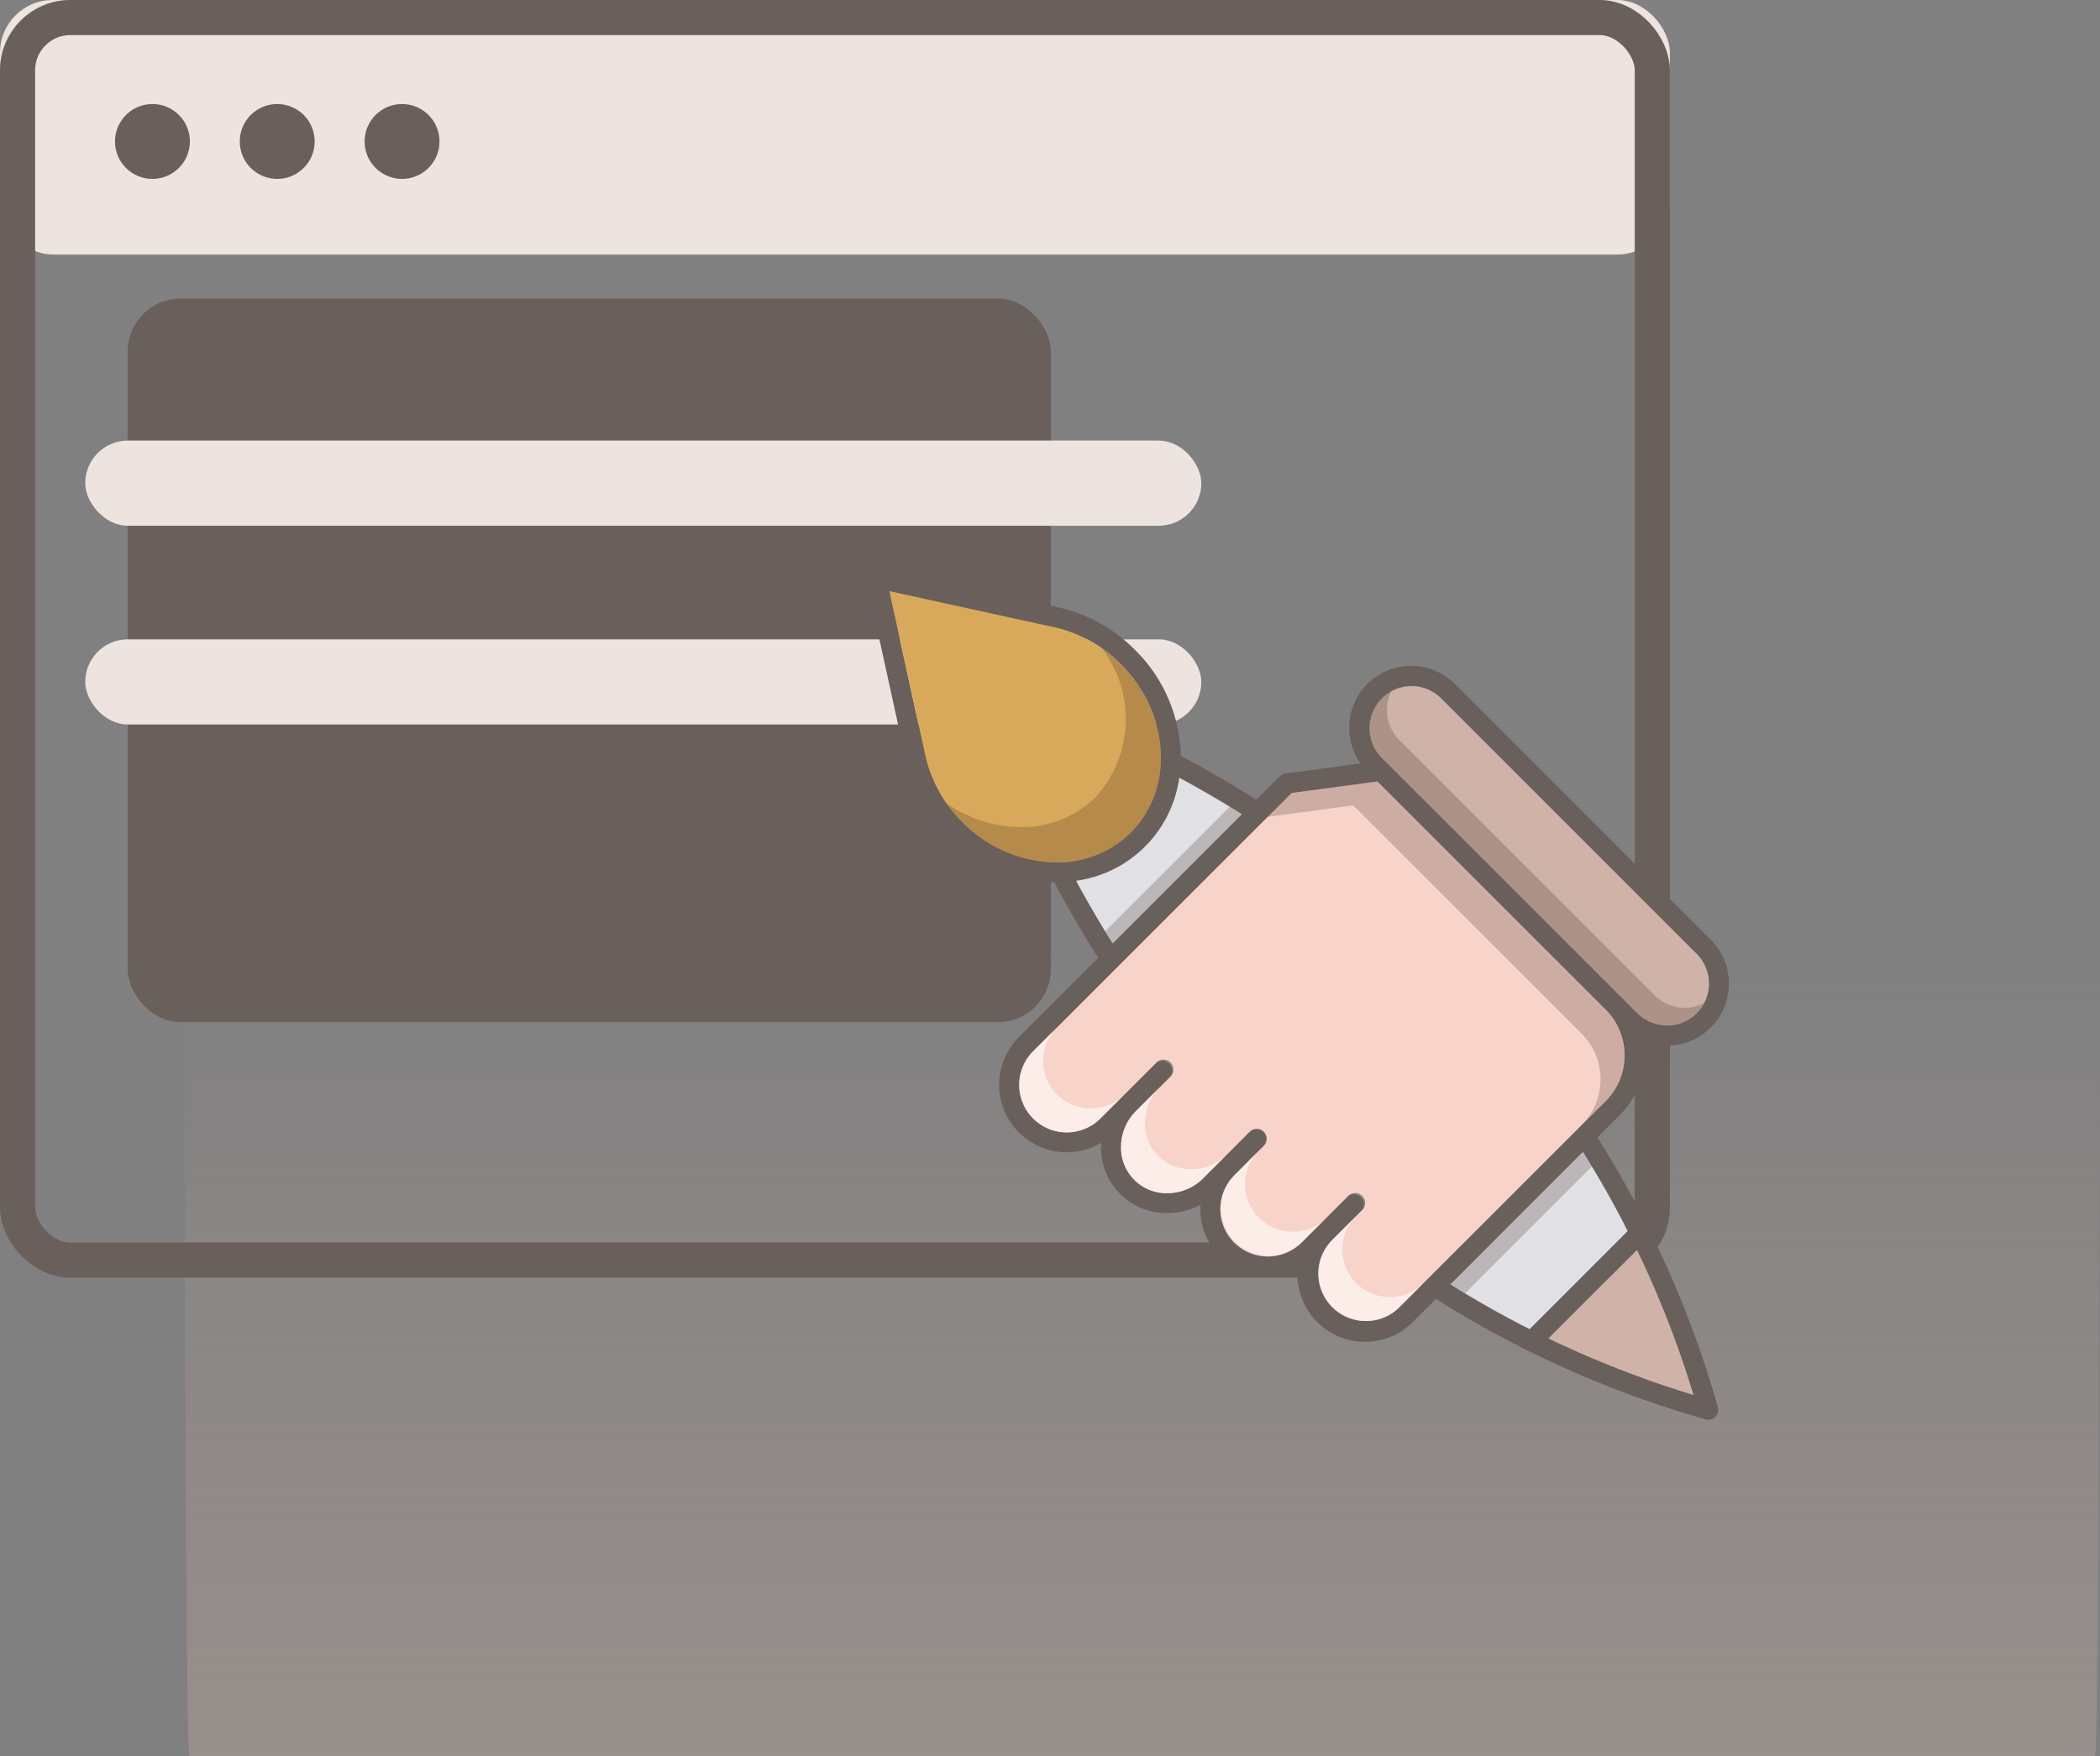 <svg xmlns="http://www.w3.org/2000/svg" xmlns:xlink="http://www.w3.org/1999/xlink" width="119.555" height="100" viewBox="0 0 119.555 100">
  <rect x="0" y="0" width="119.555" height="100" fill="#808080" stroke="none"/>
  <defs>
    <linearGradient id="linear-gradient" x1="0.528" y1="0.5" x2="0.528" y2="1.217" gradientUnits="objectBoundingBox">
      <stop offset="0" stop-color="#cfb3a8" stop-opacity="0"/>
      <stop offset="1" stop-color="#cfb3a8"/>
    </linearGradient>
  </defs>
  <g id="Group_1448" data-name="Group 1448" transform="translate(-263 -1196)">
    <g id="Group_1432" data-name="Group 1432" transform="translate(263 1196)">
      <path id="Path_1230" data-name="Path 1230" d="M696.508,703H588.021c-.157,0-.285,20.62-.285,46.08,0,25.433.128,46.046.285,46.046H696.508c.157,0,.285-20.613.285-46.046C696.792,723.62,696.665,703,696.508,703Z" transform="translate(-577.237 -695.126)" opacity="0.44" fill="url(#linear-gradient)"/>
      <g id="Group_1416" data-name="Group 1416">
        <rect id="Rectangle_654" data-name="Rectangle 654" width="52.547" height="41.201" rx="3" transform="translate(7.274 17.005)" fill="#695f5b"/>
        <rect id="Rectangle_656" data-name="Rectangle 656" width="63.54" height="4.85" rx="2.425" transform="translate(4.852 25.089)" fill="#ede3df"/>
        <rect id="Rectangle_657" data-name="Rectangle 657" width="63.54" height="4.85" rx="2.425" transform="translate(4.852 36.407)" fill="#ede3df"/>
        <g id="Group_1415" data-name="Group 1415">
          <rect id="Rectangle_654-2" data-name="Rectangle 654" width="95.068" height="14.495" rx="3" fill="#ede3df"/>
          <g id="Rectangle_655" data-name="Rectangle 655" fill="none" stroke="#695f5b" stroke-width="2">
            <rect width="95.068" height="72.757" rx="4" stroke="none"/>
            <rect x="1" y="1" width="93.068" height="70.757" rx="3" fill="none"/>
          </g>
          <circle id="Ellipse_151" data-name="Ellipse 151" cx="2.132" cy="2.132" r="2.132" transform="translate(6.546 5.924)" fill="#695f5b"/>
          <circle id="Ellipse_152" data-name="Ellipse 152" cx="2.132" cy="2.132" r="2.132" transform="translate(13.651 5.924)" fill="#695f5b"/>
          <circle id="Ellipse_153" data-name="Ellipse 153" cx="2.132" cy="2.132" r="2.132" transform="translate(20.757 5.924)" fill="#695f5b"/>
        </g>
        <g id="Group_1414" data-name="Group 1414" transform="translate(49.314 32.337)">
          <path id="Path_1207" data-name="Path 1207" d="M128.5,133.187c0-.012,0-.024-.007-.036a58.714,58.714,0,0,0-6.855-15.344l1.269-1.269a4.786,4.786,0,0,0,1.41-3.4,4.95,4.95,0,0,0-.073-.833,3.529,3.529,0,0,0,3.849-5.754L113.53,91.981a3.528,3.528,0,0,0-5.377,4.528l-4.275.574a.06.06,0,0,0-.014,0c-.022,0-.043.009-.066.015s-.03.008-.043.014a.353.353,0,0,0-.056.026.322.322,0,0,0-.044.023c-.016.01-.031.022-.045.033s-.031.024-.044.036l-.014.011-1.33,1.331c-1.425-.9-2.867-1.741-4.3-2.5a8.734,8.734,0,0,0-2.612-6.034,8.891,8.891,0,0,0-4.417-2.434l-.063-.012L80.7,85.382h-.008a.593.593,0,0,0-.065-.008c-.017,0-.033,0-.049,0s-.03,0-.044,0a.476.476,0,0,0-.07.008h-.007l-.03.009a.513.513,0,0,0-.071.024.292.292,0,0,0-.042.022.482.482,0,0,0-.053.03c-.015.01-.027.022-.041.032s-.03.025-.043.039a.373.373,0,0,0-.034.039c-.013.015-.025.03-.036.045s-.017.031-.026.047a.511.511,0,0,0-.025.05.389.389,0,0,0-.02.061c0,.013-.009.024-.011.036a.022.022,0,0,0,0,.008.615.615,0,0,0-.008.066c0,.016,0,.032,0,.048s0,.032,0,.049a.63.63,0,0,0,.008.065.017.017,0,0,0,0,.008l2.217,10.13.014.061a8.892,8.892,0,0,0,2.433,4.416,8.735,8.735,0,0,0,6.031,2.61c.756,1.431,1.594,2.875,2.5,4.3l-4.511,4.511a3.843,3.843,0,0,0,4.68,6.022c0,.077-.007.153-.007.231a3.72,3.72,0,0,0,3.769,3.769h0a4.044,4.044,0,0,0,1.891-.472,3.841,3.841,0,0,0,5.536,3.684c-.007.093-.011.186-.011.281a3.842,3.842,0,0,0,6.457,2.815c.009-.008.019-.014.027-.022l.074-.074s0,0,0,0L112.45,127a58.735,58.735,0,0,0,15.343,6.856l.04.008.031.007a.655.655,0,0,0,.082.007h.007a.656.656,0,0,0,.082-.007l.032-.007.039-.008.009,0a.487.487,0,0,0,.091-.035l.01-.006a.48.48,0,0,0,.082-.053.245.245,0,0,0,.026-.023.485.485,0,0,0,.049-.048l.024-.028a.458.458,0,0,0,.038-.055c.006-.01.012-.02.018-.032a.566.566,0,0,0,.026-.06c0-.013.01-.024.014-.036l0-.01c0-.013,0-.025.007-.038a.576.576,0,0,0,.011-.064c0-.018,0-.036,0-.055s0-.036,0-.056a.62.62,0,0,0-.011-.064Zm-19.156-40.4a2.392,2.392,0,0,1,3.381,0L127.29,107.35a2.39,2.39,0,1,1-3.381,3.38L109.345,96.166a2.392,2.392,0,0,1,0-3.379ZM85.493,99.861a7.745,7.745,0,0,1-2.125-3.849v0s0,0,0,0l-.012-.058-.013-.06s0,0,0,0l-2.016-9.2,9.2,2.015h.006l.06.013.057.013.009,0A7.745,7.745,0,0,1,94.5,90.851c2.8,2.8,3.061,7.1.576,9.587a5.961,5.961,0,0,1-4.266,1.707A7.6,7.6,0,0,1,85.493,99.861Zm6.471,3.33a6.883,6.883,0,0,0,5.871-5.869q1.815.978,3.562,2.077l-7.355,7.355C93.3,105.572,92.6,104.378,91.965,103.191ZM111.97,125.87a.107.107,0,0,0-.011.011l-1.639,1.638a2.706,2.706,0,0,1-3.849-3.8l1.742-1.743a.568.568,0,0,0-.8-.8l-1.712,1.713s0,0-.006,0l-.024.025-.881.882a2.705,2.705,0,1,1-3.826-3.826l.011-.014,1.63-1.633a.568.568,0,1,0-.8-.8l-2.624,2.626a2.876,2.876,0,0,1-2.024.83,2.583,2.583,0,0,1-2.633-2.632,2.878,2.878,0,0,1,.83-2.024,0,0,0,0,1,0,0l1.942-1.943a.568.568,0,0,0-.8-.8l-1.918,1.919-.025.024-1.207,1.206a2.705,2.705,0,0,1-3.825-3.827l14.71-14.71,4.88-.655,13.005,13s0,0,0,0a3.677,3.677,0,0,1,0,5.2L111.97,125.87Zm1.3.3,7.542-7.542q1.375,2.194,2.546,4.507l-5.582,5.582q-2.309-1.171-4.506-2.547Zm5.582,3.078,5.038-5.038a57.966,57.966,0,0,1,3.214,8.253A58.041,58.041,0,0,1,118.856,129.251Z" transform="translate(-80.012 -85.37)" fill="#695f5b"/>
          <path id="Path_1208" data-name="Path 1208" d="M771.584,776.923a58.039,58.039,0,0,1-8.252-3.215l5.038-5.038A57.968,57.968,0,0,1,771.584,776.923Z" transform="translate(-724.488 -729.827)" fill="#cfb3a8"/>
          <path id="Path_1209" data-name="Path 1209" d="M675.22,674.977l-5.582,5.582q-2.31-1.171-4.506-2.547l7.542-7.542Q674.05,672.664,675.22,674.977Z" transform="translate(-631.87 -637.209)" fill="#e1e1e5"/>
          <path id="Path_1210" data-name="Path 1210" d="M673.183,671.3l-7.223,7.223q-.416-.251-.828-.508l7.542-7.542Q672.932,670.881,673.183,671.3Z" transform="translate(-631.87 -637.209)" fill="#23130d" opacity="0.2"/>
          <path id="Path_1211" data-name="Path 1211" d="M299.705,297.707l-7.355,7.355c-.744-1.182-1.439-2.376-2.078-3.563a6.883,6.883,0,0,0,5.871-5.869Q297.959,296.608,299.705,297.707Z" transform="translate(-278.319 -283.677)" fill="#e1e1e5"/>
          <path id="Path_1212" data-name="Path 1212" d="M327.057,325.04l-7.355,7.355q-.218-.346-.43-.694l7.091-7.091Q326.711,324.822,327.057,325.04Z" transform="translate(-305.671 -311.01)" fill="#23130d" opacity="0.2"/>
          <path id="Path_1213" data-name="Path 1213" d="M116.868,122.225a5.961,5.961,0,0,1-4.266,1.707,7.6,7.6,0,0,1-5.322-2.283,7.745,7.745,0,0,1-2.125-3.849v0s0,0,0,0l-.013-.058-.012-.06s0,0,0,0l-2.016-9.2,9.2,2.015h.006l.06.013.057.013.009,0a7.745,7.745,0,0,1,3.844,2.125C119.094,115.439,119.352,119.739,116.868,122.225Z" transform="translate(-101.798 -107.157)" fill="#d9a95b"/>
          <path id="Path_1214" data-name="Path 1214" d="M170.778,176.135a5.961,5.961,0,0,1-4.266,1.707,7.6,7.6,0,0,1-5.322-2.283,8.11,8.11,0,0,1-.919-1.095,7.435,7.435,0,0,0,4.233,1.37,5.961,5.961,0,0,0,4.266-1.707,6.63,6.63,0,0,0,.337-8.5,8.031,8.031,0,0,1,1.095.919C173,169.35,173.263,173.65,170.778,176.135Z" transform="translate(-155.709 -161.068)" fill="#23130d" opacity="0.2"/>
          <path id="Path_1215" data-name="Path 1215" d="M602.378,222.173a2.391,2.391,0,0,1-3.383,0L584.43,207.609a2.391,2.391,0,0,1,3.382-3.38l14.563,14.564A2.393,2.393,0,0,1,602.378,222.173Z" transform="translate(-555.097 -196.813)" fill="#cfb3a8"/>
          <path id="Path_1216" data-name="Path 1216" d="M602.8,226.1a2.391,2.391,0,0,1-3.81.581L584.43,212.118a2.392,2.392,0,0,1,0-3.379,2.408,2.408,0,0,1,.581-.429,2.4,2.4,0,0,0,.427,2.8L600,225.673a2.393,2.393,0,0,0,2.8.427Z" transform="translate(-555.097 -201.321)" fill="#23130d" opacity="0.2"/>
          <path id="Path_1217" data-name="Path 1217" d="M267.636,314.875a3.657,3.657,0,0,1-1.077,2.6L256.423,327.61a.1.1,0,0,0-.011.011l-1.639,1.638a2.706,2.706,0,0,1-3.849-3.8l1.742-1.743a.568.568,0,1,0-.8-.8l-1.712,1.713s0,0-.006,0l-.024.025-.881.882a2.705,2.705,0,1,1-3.826-3.826l.011-.014,1.63-1.633a.568.568,0,1,0-.8-.8l-2.624,2.626a2.876,2.876,0,0,1-2.024.83,2.583,2.583,0,0,1-2.633-2.632,2.878,2.878,0,0,1,.83-2.024,0,0,0,0,1,0,0l1.942-1.943a.568.568,0,1,0-.8-.8l-1.918,1.919-.025.024-1.207,1.206a2.705,2.705,0,0,1-3.825-3.827l14.71-14.71,4.88-.655,13.005,13s0,0,0,0A3.648,3.648,0,0,1,267.636,314.875Z" transform="translate(-224.465 -287.111)" fill="#f8d3c9"/>
          <path id="Path_1218" data-name="Path 1218" d="M417.919,320.623l.011-.01-1.272,1.273-.026.025Zm4.326,4.935.906-.906-.881.882Zm18.422-10.684a3.657,3.657,0,0,1-1.077,2.6l-1.363,1.363a3.677,3.677,0,0,0,0-5.2s0,0,0,0l-13.005-13-4.88.655,1.363-1.363,4.88-.655,13.005,13s0,0,0,0a3.649,3.649,0,0,1,1.076,2.6Z" transform="translate(-397.498 -287.111)" fill="#23130d" opacity="0.2"/>
          <path id="Path_1219" data-name="Path 1219" d="M238.991,549.558l-1.207,1.206a2.705,2.705,0,0,1-3.825-3.827l1.363-1.363a2.705,2.705,0,1,0,3.825,3.827l1.207-1.206-1.338,1.339Zm5.968,3.293-1.337,1.338a2.876,2.876,0,0,1-2.024.83,2.583,2.583,0,0,1-2.633-2.632,2.878,2.878,0,0,1,.83-2.024s0,0,0,0L241.158,549a2.878,2.878,0,0,0-.83,2.024,2.583,2.583,0,0,0,2.633,2.632A2.874,2.874,0,0,0,244.958,552.85ZM256.13,560.2l-1.363,1.363a2.706,2.706,0,0,1-3.849-3.8l1.363-1.363a2.706,2.706,0,0,0,3.849,3.8Zm-5.533-3.721-1.363,1.363a2.706,2.706,0,0,1-3.849-3.8l1.363-1.363a2.706,2.706,0,0,0,3.849,3.8Z" transform="translate(-224.46 -519.413)" fill="#fff" opacity="0.6"/>
        </g>
      </g>
    </g>
  </g>
</svg>
